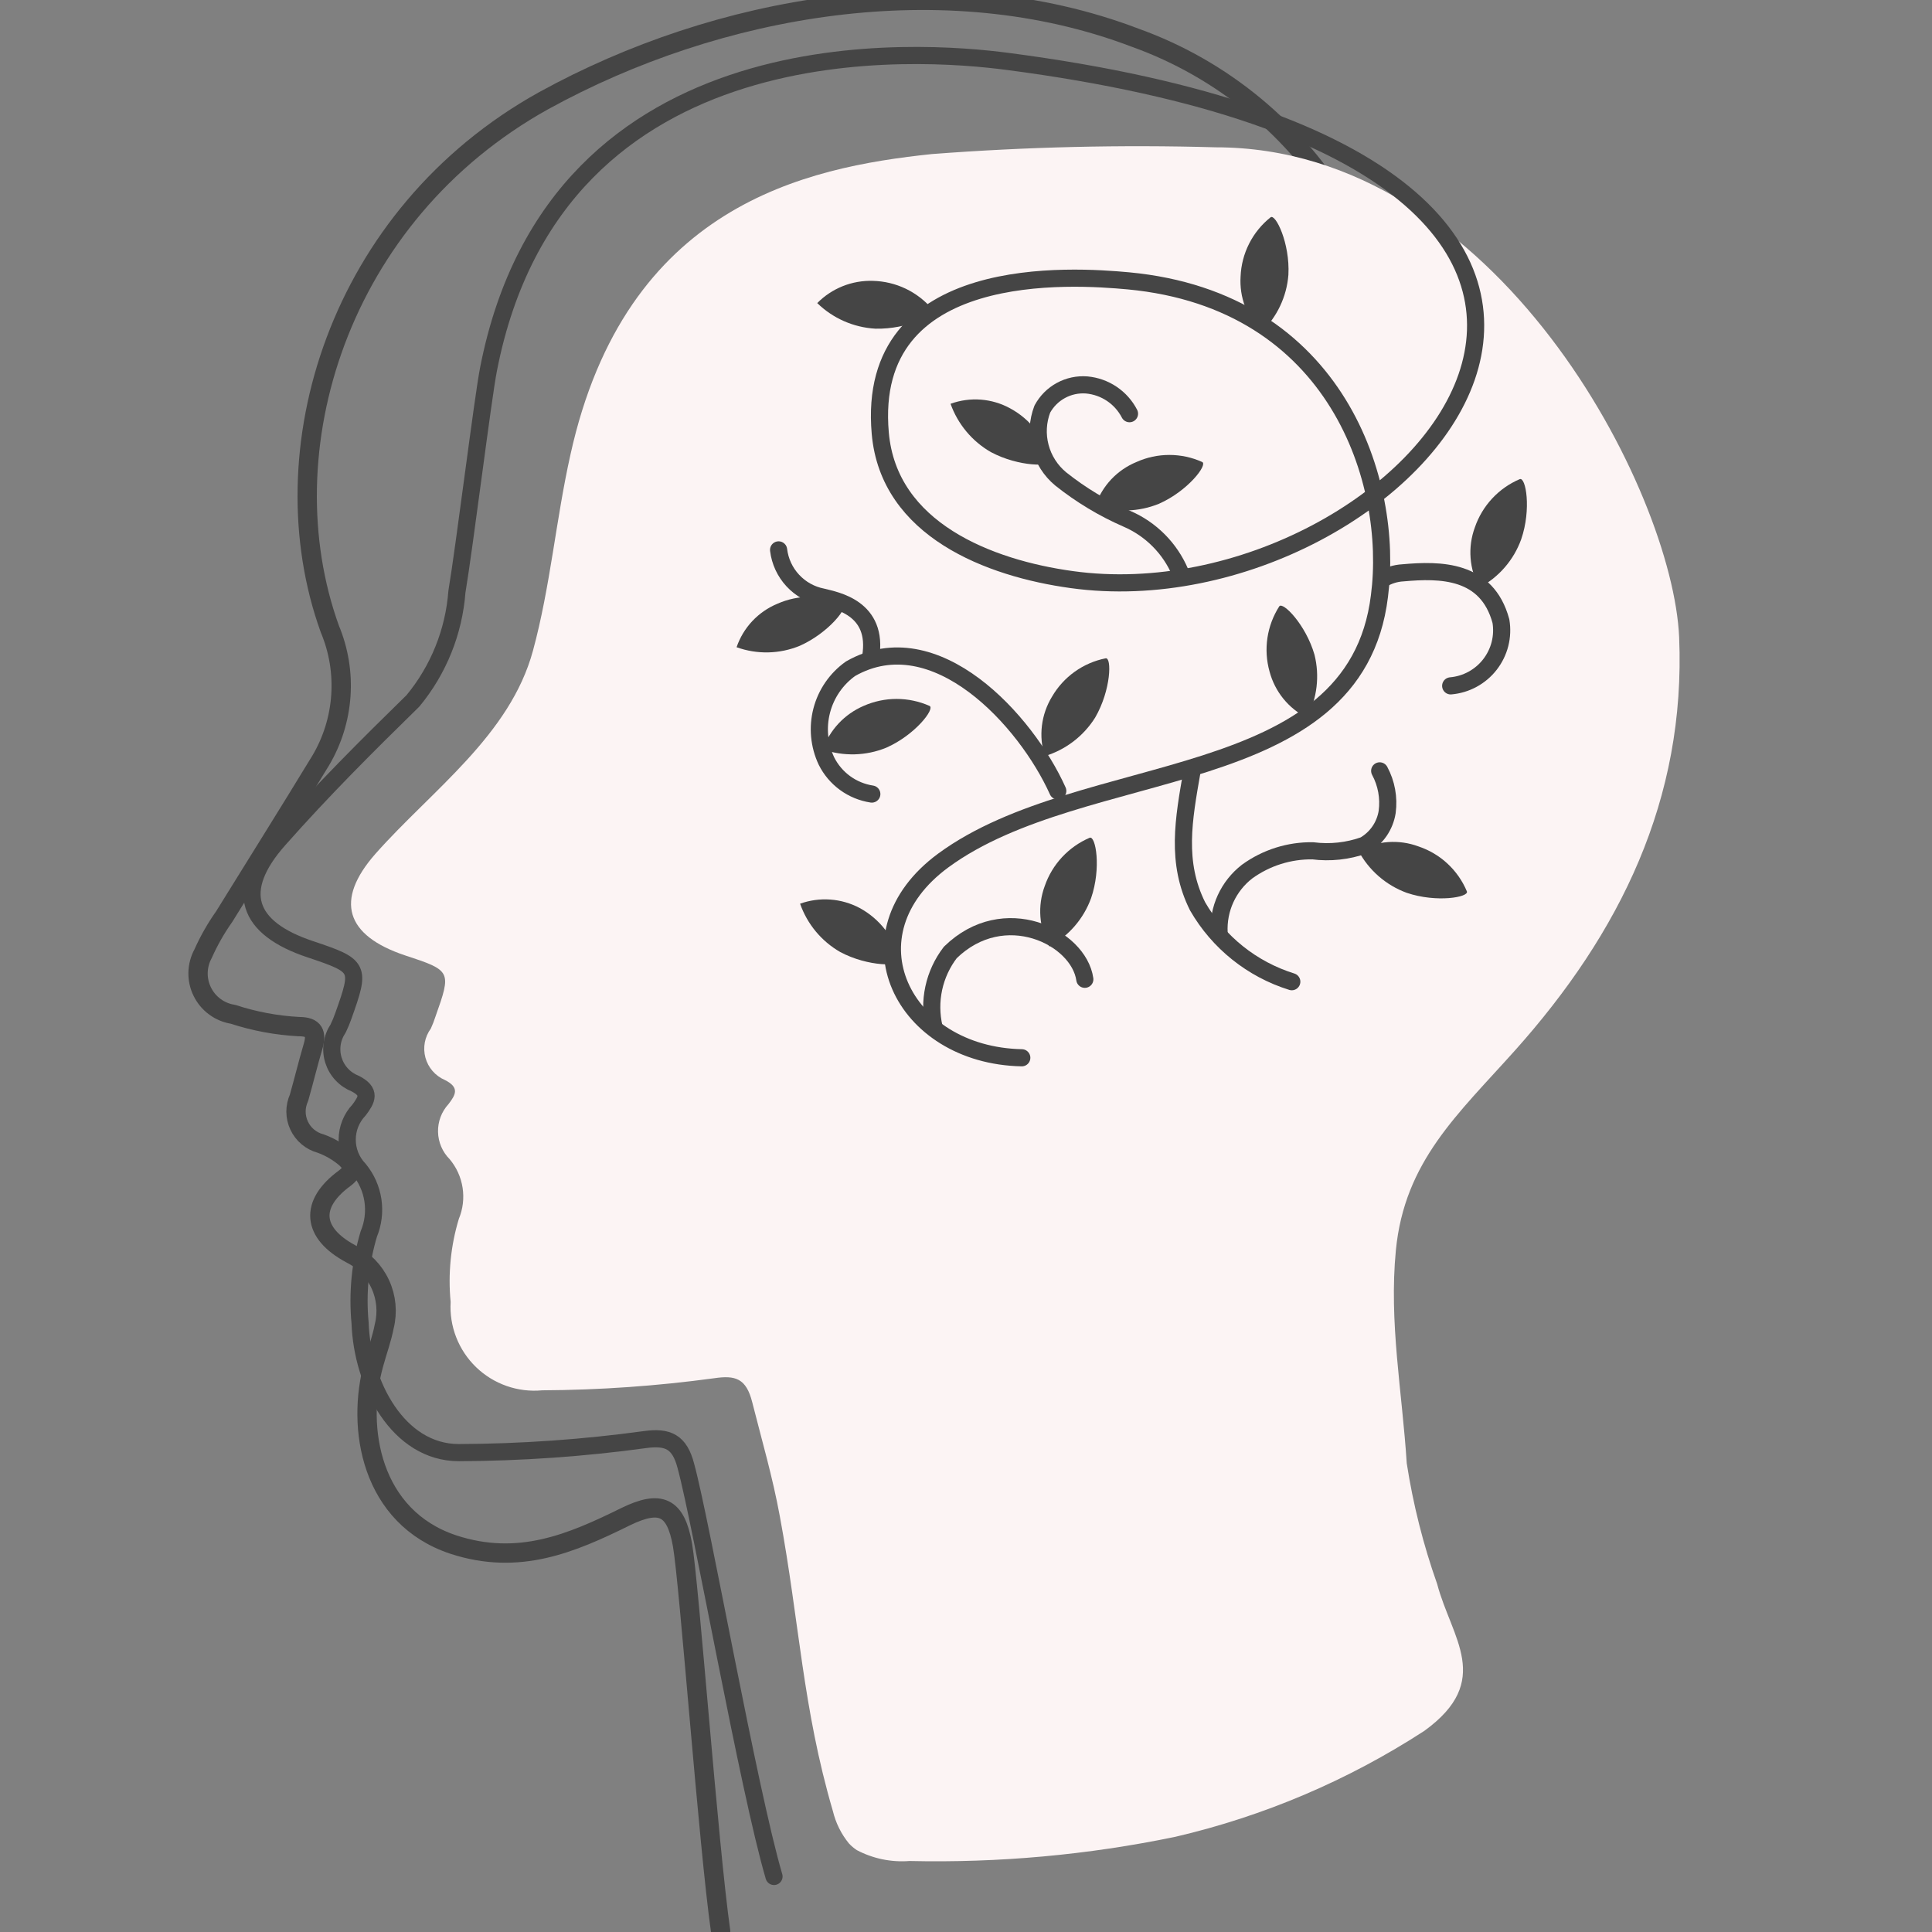 <?xml version="1.0" encoding="UTF-8"?> <svg xmlns="http://www.w3.org/2000/svg" width="80" height="80" viewBox="0 0 80 80" fill="none"><rect x="0" y="0" width="80" height="80" fill="#808080" stroke="none"/> <g clip-path="url(#clip0_2012_725)"> <path d="M45.4 50.66C42.81 48.97 40.1 47.13 38.82 44.31C37.68 41.82 37.82 38.93 38.37 36.25C38.948 33.233 39.92 30.304 41.26 27.54C42.37 25.27 43.73 23.09 44.34 20.64C45.34 16.7 43.76 12.58 39.44 12.03C36.14 11.62 33.84 12.96 31.65 15.25C29.46 17.54 29.13 20.97 29.65 24.12C29.874 25.659 30.417 27.134 31.243 28.451C32.07 29.768 33.162 30.899 34.45 31.77C41.64 36.39 50.93 31.56 55.27 25.33C59 20 58.72 14.27 55.64 8.71C53.684 5.39 50.627 2.86 47 1.56C39.13 -1.44 29.74 0.19 22.51 4.17C14 8.9 11 18.69 13.66 26.05C14.025 26.924 14.18 27.87 14.114 28.815C14.048 29.759 13.763 30.675 13.28 31.49C11.96 33.66 10.61 35.81 9.28 37.96C8.94 38.44 8.649 38.952 8.41 39.49C8.278 39.731 8.207 40 8.201 40.275C8.195 40.549 8.256 40.821 8.378 41.067C8.499 41.313 8.678 41.527 8.9 41.689C9.121 41.852 9.379 41.958 9.65 42C10.534 42.29 11.452 42.461 12.38 42.51C13.02 42.51 13.12 42.8 12.96 43.34C12.75 44.05 12.58 44.76 12.38 45.46C12.298 45.641 12.256 45.837 12.257 46.036C12.258 46.235 12.303 46.431 12.388 46.611C12.472 46.791 12.595 46.95 12.748 47.078C12.9 47.205 13.078 47.298 13.27 47.35C13.659 47.489 14.018 47.699 14.33 47.97C14.65 48.27 14.65 48.5 14.27 48.79C12.81 49.86 12.92 51.06 14.53 51.92C15.067 52.189 15.496 52.632 15.747 53.178C15.998 53.723 16.055 54.337 15.91 54.92C15.81 55.44 15.63 55.92 15.48 56.47C14.73 59.13 15.36 62.83 18.78 63.96C21.48 64.84 23.66 63.91 25.91 62.8C27.35 62.1 27.98 62.38 28.26 63.97C28.54 65.56 29.33 76.39 29.84 79.97" stroke="#454545" stroke-width="0.8" stroke-linecap="round" stroke-linejoin="round"></path> <path d="M52.45 36.57C57.35 34.57 59.04 32.16 57.72 26.93C57.255 25.066 56.29 23.364 54.93 22.008C53.569 20.651 51.865 19.691 50 19.23C46.6 18.29 46.35 22.3 43.42 23.3C42.902 23.496 42.342 23.549 41.796 23.454C41.251 23.359 40.741 23.119 40.32 22.76C39.746 22.038 39.275 21.241 38.92 20.39C35.67 15 29.84 19.91 27.16 23C24.48 26.09 21.92 32.48 24.51 36.34C26.51 39.34 29.6 39.34 31.51 36.61C33.51 33.66 34.76 30.3 38.46 29.11C38.896 28.923 39.368 28.839 39.841 28.863C40.315 28.887 40.776 29.02 41.19 29.25C42.1 29.92 42.19 31.25 42.43 32.31C42.699 33.465 43.261 34.532 44.062 35.407C44.862 36.283 45.874 36.938 47 37.31C48.27 37.78 50.41 37.39 52.45 36.57Z" stroke="#454545" stroke-width="0.8" stroke-linecap="round" stroke-linejoin="round"></path> <path d="M35.48 76.61C35.359 76.531 35.248 76.437 35.15 76.33C34.833 75.942 34.608 75.487 34.49 75C33.23 70.7 33.11 67.2 32.29 62.78C31.99 61.15 31.56 59.69 31.15 58.07C30.9 57.07 30.45 56.94 29.57 57.07C27.21 57.391 24.832 57.558 22.45 57.57C21.952 57.617 21.449 57.556 20.977 57.39C20.505 57.225 20.073 56.959 19.713 56.611C19.354 56.264 19.073 55.842 18.891 55.376C18.709 54.91 18.63 54.41 18.66 53.91C18.547 52.752 18.663 51.583 19 50.47C19.169 50.063 19.222 49.617 19.155 49.182C19.088 48.746 18.903 48.338 18.62 48C18.32 47.699 18.147 47.295 18.138 46.87C18.128 46.445 18.283 46.033 18.57 45.72C18.87 45.33 19.04 45.03 18.42 44.72C18.225 44.636 18.052 44.51 17.912 44.349C17.773 44.189 17.672 44 17.616 43.795C17.56 43.59 17.552 43.375 17.59 43.167C17.629 42.958 17.715 42.761 17.84 42.59C17.912 42.43 17.976 42.267 18.03 42.1C18.7 40.21 18.69 40.19 16.77 39.56C14.32 38.74 13.84 37.29 15.55 35.35C17.88 32.72 21.12 30.45 22.07 26.94C22.79 24.29 23.02 21.51 23.62 18.83C25.9 8.5 33.35 6.93 38.58 6.38C42.492 6.081 46.418 5.988 50.34 6.1C62 6.1 69.27 20.36 69.53 26.39C69.81 33.1 67.08 38.64 62.72 43.51C60.37 46.14 58.16 48.08 57.8 51.77C57.51 54.77 58.06 57.61 58.25 60.59C58.513 62.292 58.935 63.966 59.51 65.59C60.1 67.83 61.85 69.59 58.98 71.67C55.821 73.722 52.329 75.207 48.66 76.06C45.043 76.809 41.353 77.144 37.66 77.06C36.905 77.119 36.15 76.963 35.48 76.61Z" fill="#FCF4F4"></path> <path d="M32.05 77.7C30.99 74.1 29.05 63.08 28.4 60.7C28.14 59.7 27.66 59.48 26.71 59.61C24.155 59.96 21.579 60.14 19 60.15C16.49 60.15 15 57.32 14.91 54.78C14.793 53.542 14.915 52.292 15.27 51.1C15.453 50.659 15.512 50.177 15.442 49.705C15.371 49.232 15.174 48.788 14.87 48.42C14.553 48.089 14.377 47.648 14.377 47.19C14.377 46.732 14.553 46.291 14.87 45.96C15.19 45.53 15.37 45.21 14.71 44.87C14.497 44.786 14.305 44.656 14.149 44.488C13.992 44.32 13.876 44.119 13.808 43.901C13.739 43.682 13.721 43.45 13.755 43.223C13.788 42.996 13.872 42.78 14 42.59C14.084 42.418 14.157 42.241 14.22 42.06C14.93 40.06 14.92 40 12.86 39.31C10.2 38.43 9.68 36.87 11.54 34.77C13.4 32.67 15.2 30.88 17.1 29.02C18.159 27.738 18.795 26.159 18.92 24.5C19.24 22.59 20 16.43 20.23 15.28C23.06 0.8 38.26 2.09 41.7 2.54C75 6.88 58.25 25.92 44.38 24C40.96 23.53 36.8 21.93 36.45 17.94C35.82 10.8 44.45 11.42 46.73 11.63C55.4 12.45 57.73 20 57.12 24.68C56.12 32.86 44.89 31.35 39.06 35.63C34.91 38.68 37.36 43.7 42.31 43.8" stroke="#454545" stroke-width="0.71" stroke-linecap="round" stroke-linejoin="round"></path> <path d="M49.36 31.93C49.01 33.93 48.68 35.71 49.59 37.53C50.451 39.024 51.844 40.138 53.49 40.65" stroke="#454545" stroke-width="0.71" stroke-linecap="round" stroke-linejoin="round"></path> <path d="M36.1 32.88C35.7 32.819 35.32 32.663 34.993 32.425C34.665 32.186 34.4 31.872 34.22 31.51C33.913 30.857 33.845 30.117 34.027 29.419C34.21 28.72 34.632 28.108 35.22 27.69C38.72 25.69 42.49 29.83 43.8 32.75" stroke="#454545" stroke-width="0.71" stroke-linecap="round" stroke-linejoin="round"></path> <path d="M46.77 17.13C46.599 16.799 46.347 16.516 46.037 16.308C45.728 16.1 45.371 15.974 45 15.94C44.63 15.911 44.258 15.989 43.932 16.167C43.605 16.344 43.337 16.613 43.16 16.94C42.968 17.441 42.938 17.989 43.075 18.507C43.211 19.026 43.507 19.488 43.92 19.83C44.757 20.497 45.679 21.052 46.66 21.48C47.655 21.908 48.446 22.703 48.87 23.7" stroke="#454545" stroke-width="0.71" stroke-linecap="round" stroke-linejoin="round"></path> <path d="M57.13 31.92C57.41 32.44 57.518 33.035 57.44 33.62C57.395 33.906 57.286 34.179 57.122 34.418C56.957 34.657 56.741 34.855 56.49 35C55.808 35.243 55.078 35.322 54.36 35.23C53.384 35.215 52.43 35.517 51.64 36.09C51.257 36.386 50.951 36.772 50.749 37.212C50.547 37.653 50.455 38.136 50.48 38.62" stroke="#454545" stroke-width="0.71" stroke-linecap="round" stroke-linejoin="round"></path> <path d="M32.24 22.77C32.297 23.244 32.502 23.689 32.828 24.039C33.153 24.39 33.581 24.628 34.05 24.72C34.59 24.86 36.4 25.15 36.05 27.22" stroke="#454545" stroke-width="0.71" stroke-linecap="round" stroke-linejoin="round"></path> <path d="M38.68 42.55C38.554 42.014 38.549 41.457 38.665 40.919C38.781 40.381 39.015 39.876 39.35 39.44C41.57 37.27 44.67 38.8 44.92 40.55" stroke="#454545" stroke-width="0.71" stroke-linecap="round" stroke-linejoin="round"></path> <path d="M57.21 24C57.474 23.833 57.778 23.736 58.09 23.72C59.64 23.58 61.57 23.58 62.15 25.72C62.202 26.034 62.189 26.356 62.111 26.665C62.033 26.974 61.891 27.263 61.696 27.515C61.501 27.767 61.255 27.975 60.976 28.127C60.696 28.28 60.387 28.372 60.07 28.4" stroke="#454545" stroke-width="0.71" stroke-linecap="round" stroke-linejoin="round"></path> <path d="M43.26 36.69C43.413 36.245 43.658 35.837 43.978 35.493C44.299 35.148 44.688 34.875 45.12 34.69C45.37 34.59 45.61 35.94 45.18 37.19C44.869 38.046 44.253 38.758 43.45 39.19C43.24 38.812 43.114 38.392 43.081 37.961C43.049 37.529 43.109 37.096 43.26 36.69Z" fill="#454545"></path> <path d="M58.74 35.05C59.187 35.2 59.596 35.443 59.941 35.764C60.286 36.085 60.558 36.475 60.74 36.91C60.84 37.15 59.49 37.39 58.25 36.97C57.392 36.656 56.68 36.036 56.25 35.23C56.628 35.023 57.046 34.9 57.475 34.869C57.905 34.838 58.336 34.899 58.74 35.05Z" fill="#454545"></path> <path d="M61.07 21.84C61.222 21.395 61.467 20.986 61.787 20.642C62.108 20.297 62.497 20.024 62.93 19.84C63.18 19.74 63.42 21.08 62.99 22.33C62.681 23.188 62.065 23.901 61.26 24.33C61.051 23.953 60.926 23.535 60.894 23.106C60.861 22.676 60.921 22.244 61.07 21.84Z" fill="#454545"></path> <path d="M43.56 28.85C43.796 28.443 44.116 28.09 44.499 27.816C44.882 27.542 45.318 27.352 45.78 27.26C46.04 27.2 46.01 28.57 45.35 29.71C44.87 30.478 44.127 31.047 43.26 31.31C43.132 30.902 43.092 30.472 43.144 30.047C43.196 29.623 43.338 29.215 43.56 28.85Z" fill="#454545"></path> <path d="M32.19 25C32.62 24.81 33.085 24.711 33.555 24.711C34.025 24.711 34.49 24.81 34.92 25C35.16 25.11 34.33 26.2 33.12 26.74C32.284 27.085 31.351 27.106 30.5 26.8C30.638 26.397 30.86 26.028 31.151 25.718C31.443 25.408 31.797 25.163 32.19 25Z" fill="#454545"></path> <path d="M35.76 29.23C36.19 29.04 36.655 28.941 37.125 28.941C37.595 28.941 38.06 29.04 38.49 29.23C38.73 29.34 37.9 30.43 36.7 30.96C35.861 31.303 34.926 31.328 34.07 31.03C34.213 30.63 34.437 30.264 34.727 29.954C35.018 29.644 35.37 29.398 35.76 29.23Z" fill="#454545"></path> <path d="M35.6 37.6C36.012 37.824 36.373 38.132 36.659 38.504C36.944 38.876 37.149 39.304 37.26 39.76C37.32 40.02 35.95 40.04 34.79 39.42C34.014 38.974 33.425 38.264 33.13 37.42C33.531 37.276 33.959 37.218 34.384 37.249C34.809 37.28 35.223 37.399 35.6 37.6Z" fill="#454545"></path> <path d="M41.83 16.91C42.244 17.134 42.606 17.441 42.894 17.813C43.181 18.185 43.388 18.613 43.5 19.07C43.56 19.33 42.19 19.34 41.03 18.72C40.253 18.274 39.661 17.564 39.36 16.72C39.762 16.574 40.19 16.515 40.616 16.548C41.042 16.581 41.456 16.704 41.83 16.91Z" fill="#454545"></path> <path d="M36.15 11.63C36.62 11.642 37.083 11.753 37.507 11.956C37.931 12.16 38.307 12.451 38.61 12.81C38.78 13.01 37.61 13.64 36.25 13.61C35.345 13.559 34.489 13.183 33.84 12.55C34.141 12.245 34.501 12.007 34.899 11.848C35.296 11.69 35.722 11.616 36.15 11.63Z" fill="#454545"></path> <path d="M52.57 27.81C52.442 27.357 52.412 26.882 52.481 26.417C52.55 25.952 52.717 25.506 52.97 25.11C53.11 24.89 54.07 25.86 54.43 27.11C54.65 27.988 54.539 28.917 54.12 29.72C53.742 29.529 53.407 29.26 53.14 28.931C52.873 28.602 52.679 28.22 52.57 27.81Z" fill="#454545"></path> <path d="M51.37 11.45C51.389 10.976 51.509 10.513 51.723 10.09C51.937 9.667 52.239 9.295 52.61 9C52.81 8.83 53.42 10.06 53.35 11.38C53.28 12.281 52.882 13.124 52.23 13.75C51.932 13.449 51.702 13.088 51.554 12.692C51.406 12.296 51.343 11.872 51.37 11.45Z" fill="#454545"></path> <path d="M47.06 19.13C47.488 18.937 47.951 18.838 48.42 18.838C48.889 18.838 49.353 18.937 49.78 19.13C50.02 19.24 49.19 20.33 47.99 20.86C47.151 21.203 46.216 21.228 45.36 20.93C45.499 20.526 45.723 20.157 46.016 19.846C46.309 19.536 46.665 19.292 47.06 19.13Z" fill="#454545"></path> </g> <defs> <clipPath id="clip0_2012_725"> <rect width="80" height="80" fill="white"></rect> </clipPath> </defs> </svg> 